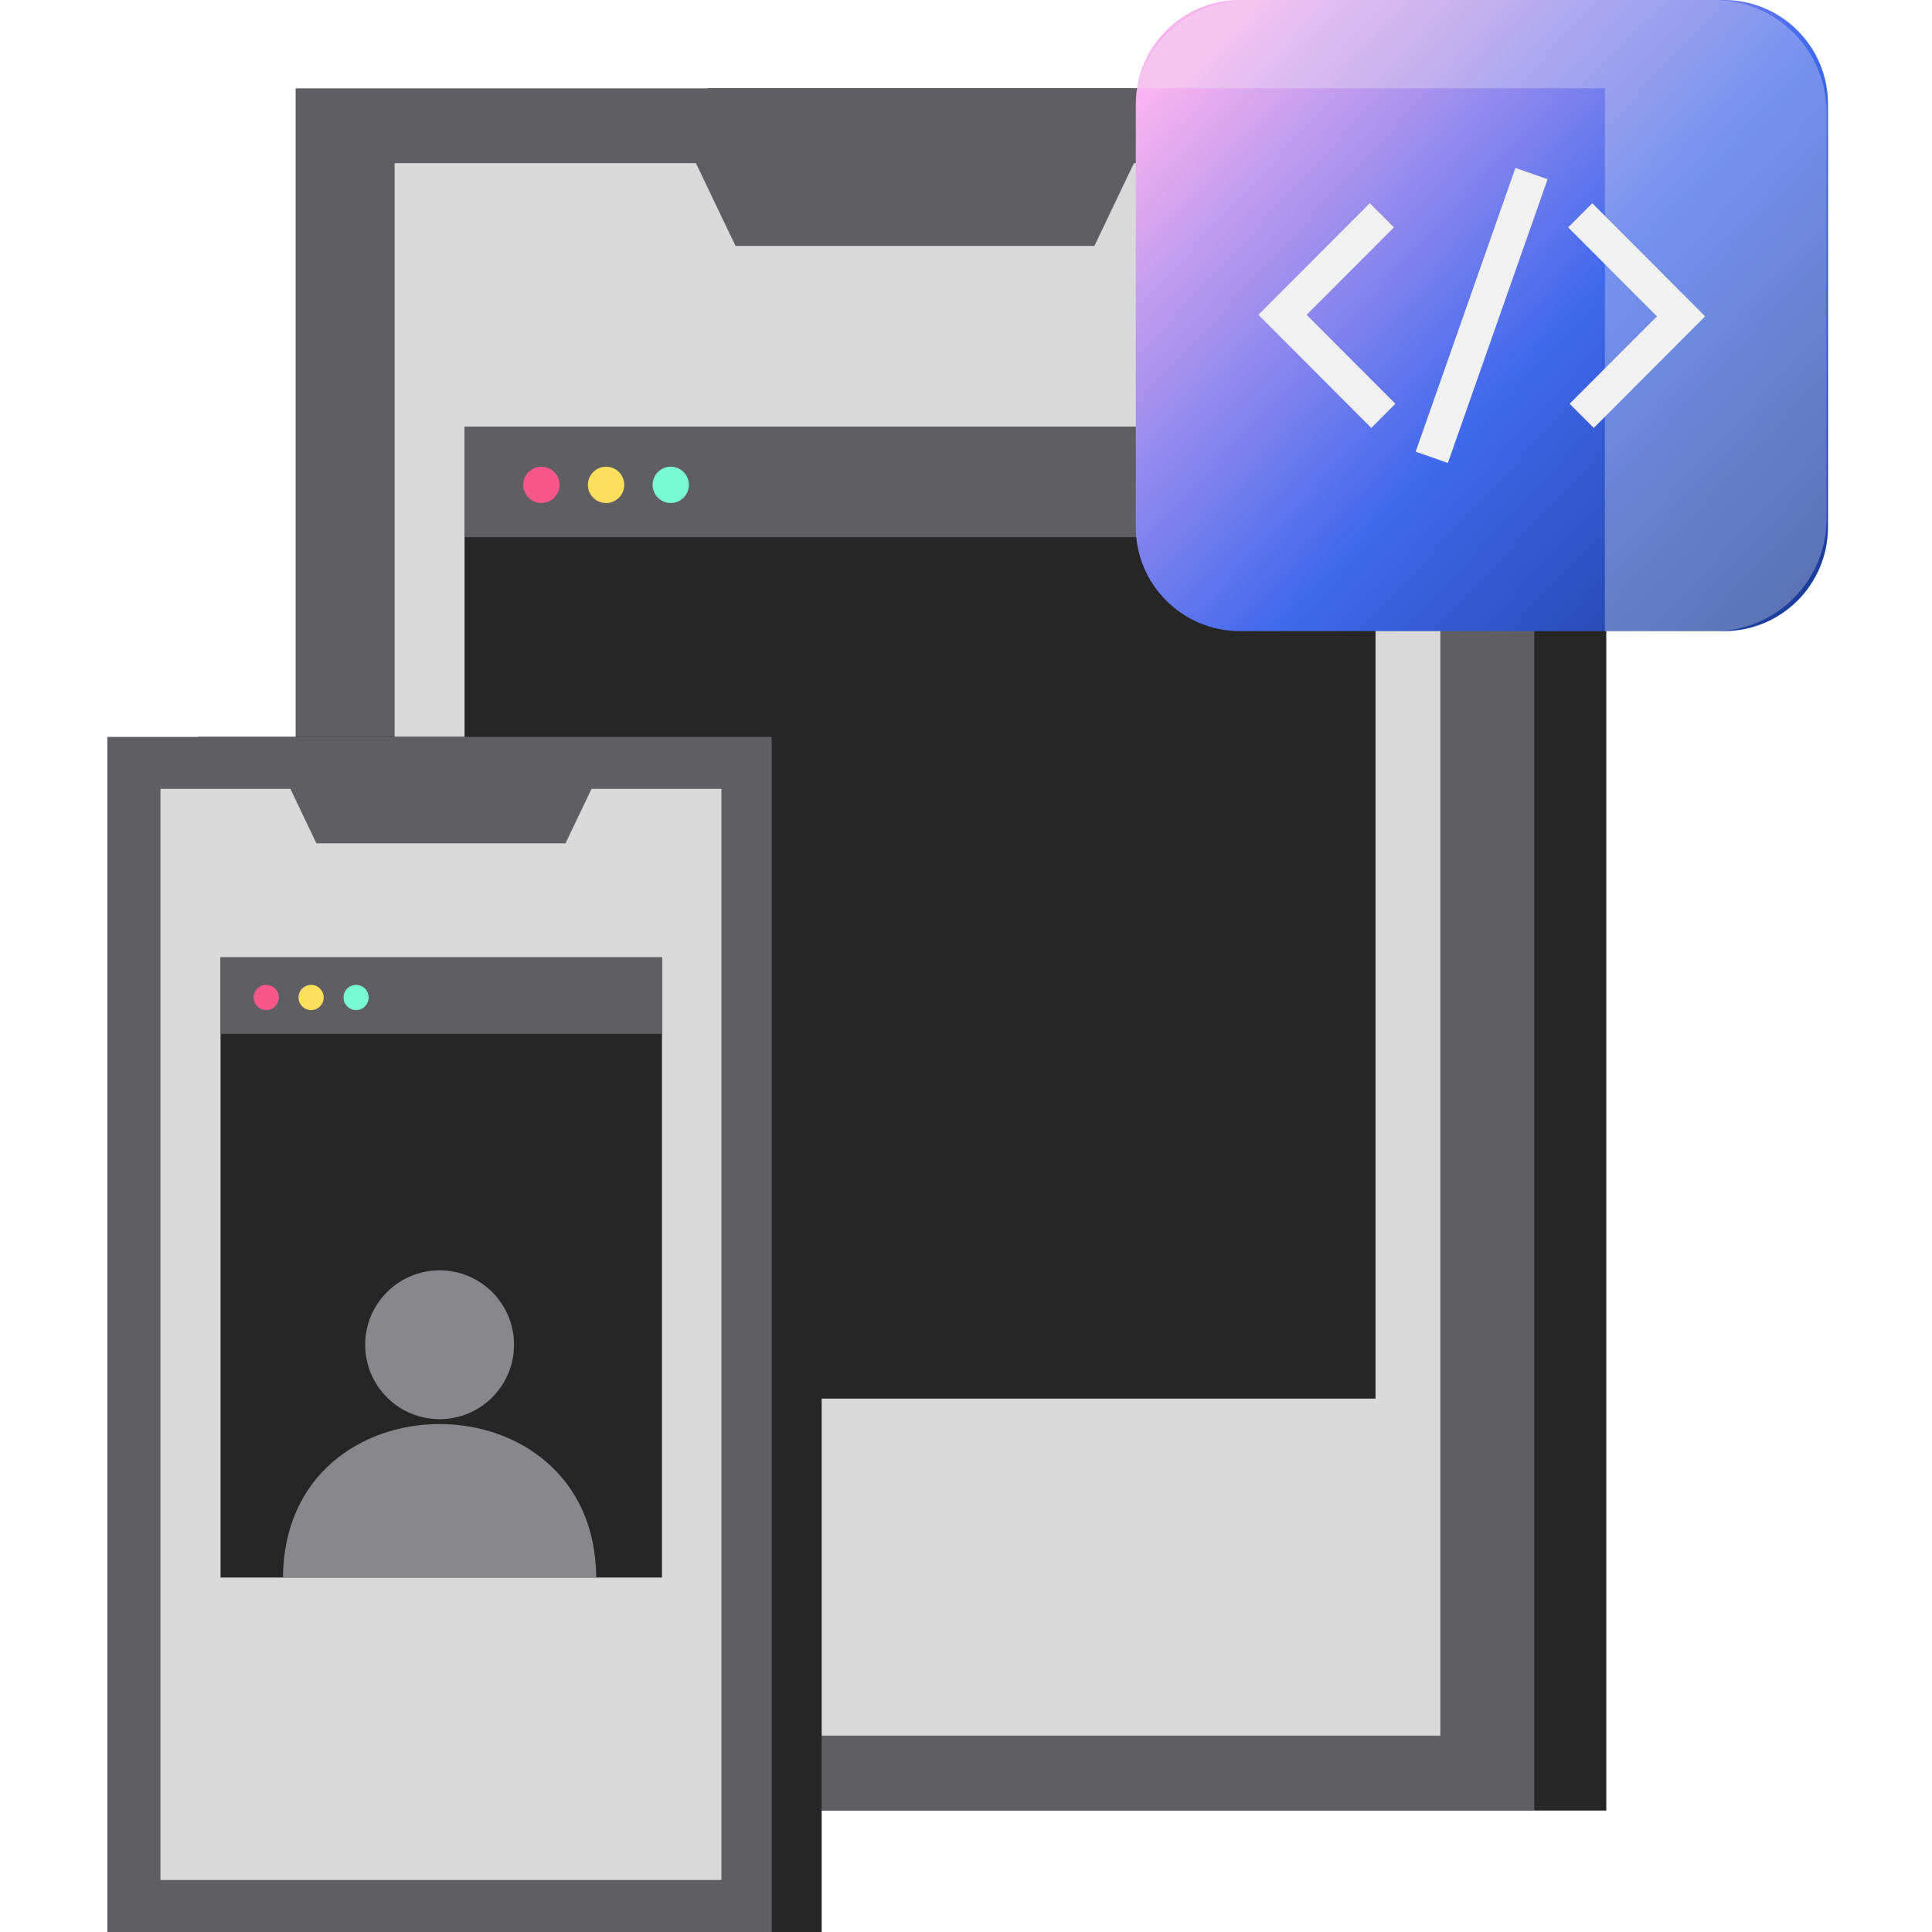 <svg width="72" height="72" viewBox="0 0 72 72" fill="none" xmlns="http://www.w3.org/2000/svg">
<g clip-path="url(#clip0_4299_12567)">
<path d="M59.862 3.293H26.379V67.474H59.862V3.293Z" fill="#262626"/>
<path d="M57.178 3.293H11.016V67.474H57.178V3.293Z" fill="#5F5F63"/>
<path d="M53.677 6.082H14.707V64.682H53.677V6.082Z" fill="#D9D9D9"/>
<path fill-rule="evenodd" clip-rule="evenodd" d="M40.785 9.164H27.41L25.867 5.938H42.327L40.785 9.164Z" fill="#5F5F63"/>
<path d="M51.262 15.906H17.312V52.122H51.262V15.906Z" fill="#262626"/>
<path d="M51.262 15.906H17.312V20.02H51.262V15.906Z" fill="#5F5F63"/>
<path d="M20.177 18.746C20.551 18.746 20.854 18.443 20.854 18.069C20.854 17.696 20.551 17.393 20.177 17.393C19.803 17.393 19.5 17.696 19.5 18.069C19.5 18.443 19.803 18.746 20.177 18.746Z" fill="#F75789"/>
<path d="M22.587 18.746C22.961 18.746 23.264 18.443 23.264 18.069C23.264 17.696 22.961 17.393 22.587 17.393C22.213 17.393 21.91 17.696 21.91 18.069C21.91 18.443 22.213 18.746 22.587 18.746Z" fill="#FFE05C"/>
<path d="M24.997 18.746C25.371 18.746 25.674 18.443 25.674 18.069C25.674 17.696 25.371 17.393 24.997 17.393C24.623 17.393 24.32 17.696 24.32 18.069C24.32 18.443 24.623 18.746 24.997 18.746Z" fill="#78F9D1"/>
<path d="M30.621 27.463H7.387V72.001H30.621V27.463Z" fill="#262626"/>
<path d="M28.761 27.463H4V72.001H28.761V27.463Z" fill="#5F5F63"/>
<path d="M26.885 29.398H5.98V70.062H26.885V29.398Z" fill="#D9D9D9"/>
<path fill-rule="evenodd" clip-rule="evenodd" d="M21.073 31.431H11.793L10.723 29.193H22.143L21.073 31.431Z" fill="#5F5F63"/>
<path d="M24.669 35.676H8.219V58.79H24.669V35.676Z" fill="#262626"/>
<path d="M24.669 35.676H8.219V38.531H24.669V35.676Z" fill="#5F5F63"/>
<path d="M9.922 37.643C10.181 37.643 10.391 37.433 10.391 37.174C10.391 36.915 10.181 36.705 9.922 36.705C9.663 36.705 9.453 36.915 9.453 37.174C9.453 37.433 9.663 37.643 9.922 37.643Z" fill="#F75789"/>
<path d="M11.594 37.643C11.853 37.643 12.063 37.433 12.063 37.174C12.063 36.915 11.853 36.705 11.594 36.705C11.335 36.705 11.125 36.915 11.125 37.174C11.125 37.433 11.335 37.643 11.594 37.643Z" fill="#FFE05C"/>
<path d="M13.27 37.643C13.529 37.643 13.739 37.433 13.739 37.174C13.739 36.915 13.529 36.705 13.27 36.705C13.011 36.705 12.801 36.915 12.801 37.174C12.801 37.433 13.011 37.643 13.27 37.643Z" fill="#78F9D1"/>
<path d="M16.383 52.888C17.914 52.888 19.156 51.647 19.156 50.115C19.156 48.583 17.914 47.342 16.383 47.342C14.851 47.342 13.609 48.583 13.609 50.115C13.609 51.647 14.851 52.888 16.383 52.888Z" fill="#88888C"/>
<path d="M22.219 58.793H10.547C10.582 51.16 22.184 51.166 22.219 58.793Z" fill="#88888C"/>
<path d="M64.246 0H46.206C44.064 0 42.328 1.736 42.328 3.878V19.642C42.328 21.784 44.064 23.52 46.206 23.52H64.246C66.388 23.52 68.124 21.784 68.124 19.642V3.878C68.124 1.736 66.388 0 64.246 0Z" fill="url(#paint0_linear_4299_12567)"/>
<path d="M51.104 15.947L46.898 11.732L51.047 7.574L51.947 8.474L48.693 11.732L52.001 15.047L51.104 15.947Z" fill="#F1F1F1"/>
<path d="M59.395 15.947L58.495 15.047L61.75 11.789L58.441 8.474L59.339 7.574L63.544 11.789L59.395 15.947Z" fill="#F1F1F1"/>
<path d="M56.476 6.257L52.758 16.832L53.958 17.254L57.675 6.679L56.476 6.257Z" fill="#F1F1F1"/>
<path opacity="0.3" d="M68.071 4.196V19.324C68.071 21.644 66.195 23.524 63.875 23.524H59.811V3.289H42.375C42.787 1.407 44.468 0 46.474 0H63.878C66.198 0 68.074 1.876 68.074 4.196H68.071Z" fill="#F1F1F1"/>
</g>
<defs>
<linearGradient id="paint0_linear_4299_12567" x1="69.283" y1="24.858" x2="44.601" y2="1.86" gradientUnits="userSpaceOnUse">
<stop stop-color="#123287"/>
<stop offset="0.5" stop-color="#4069ED"/>
<stop offset="1" stop-color="#F7B2EF"/>
</linearGradient>
<clipPath id="clip0_4299_12567">
<rect width="72" height="72" fill="white"/>
</clipPath>
</defs>
</svg>
